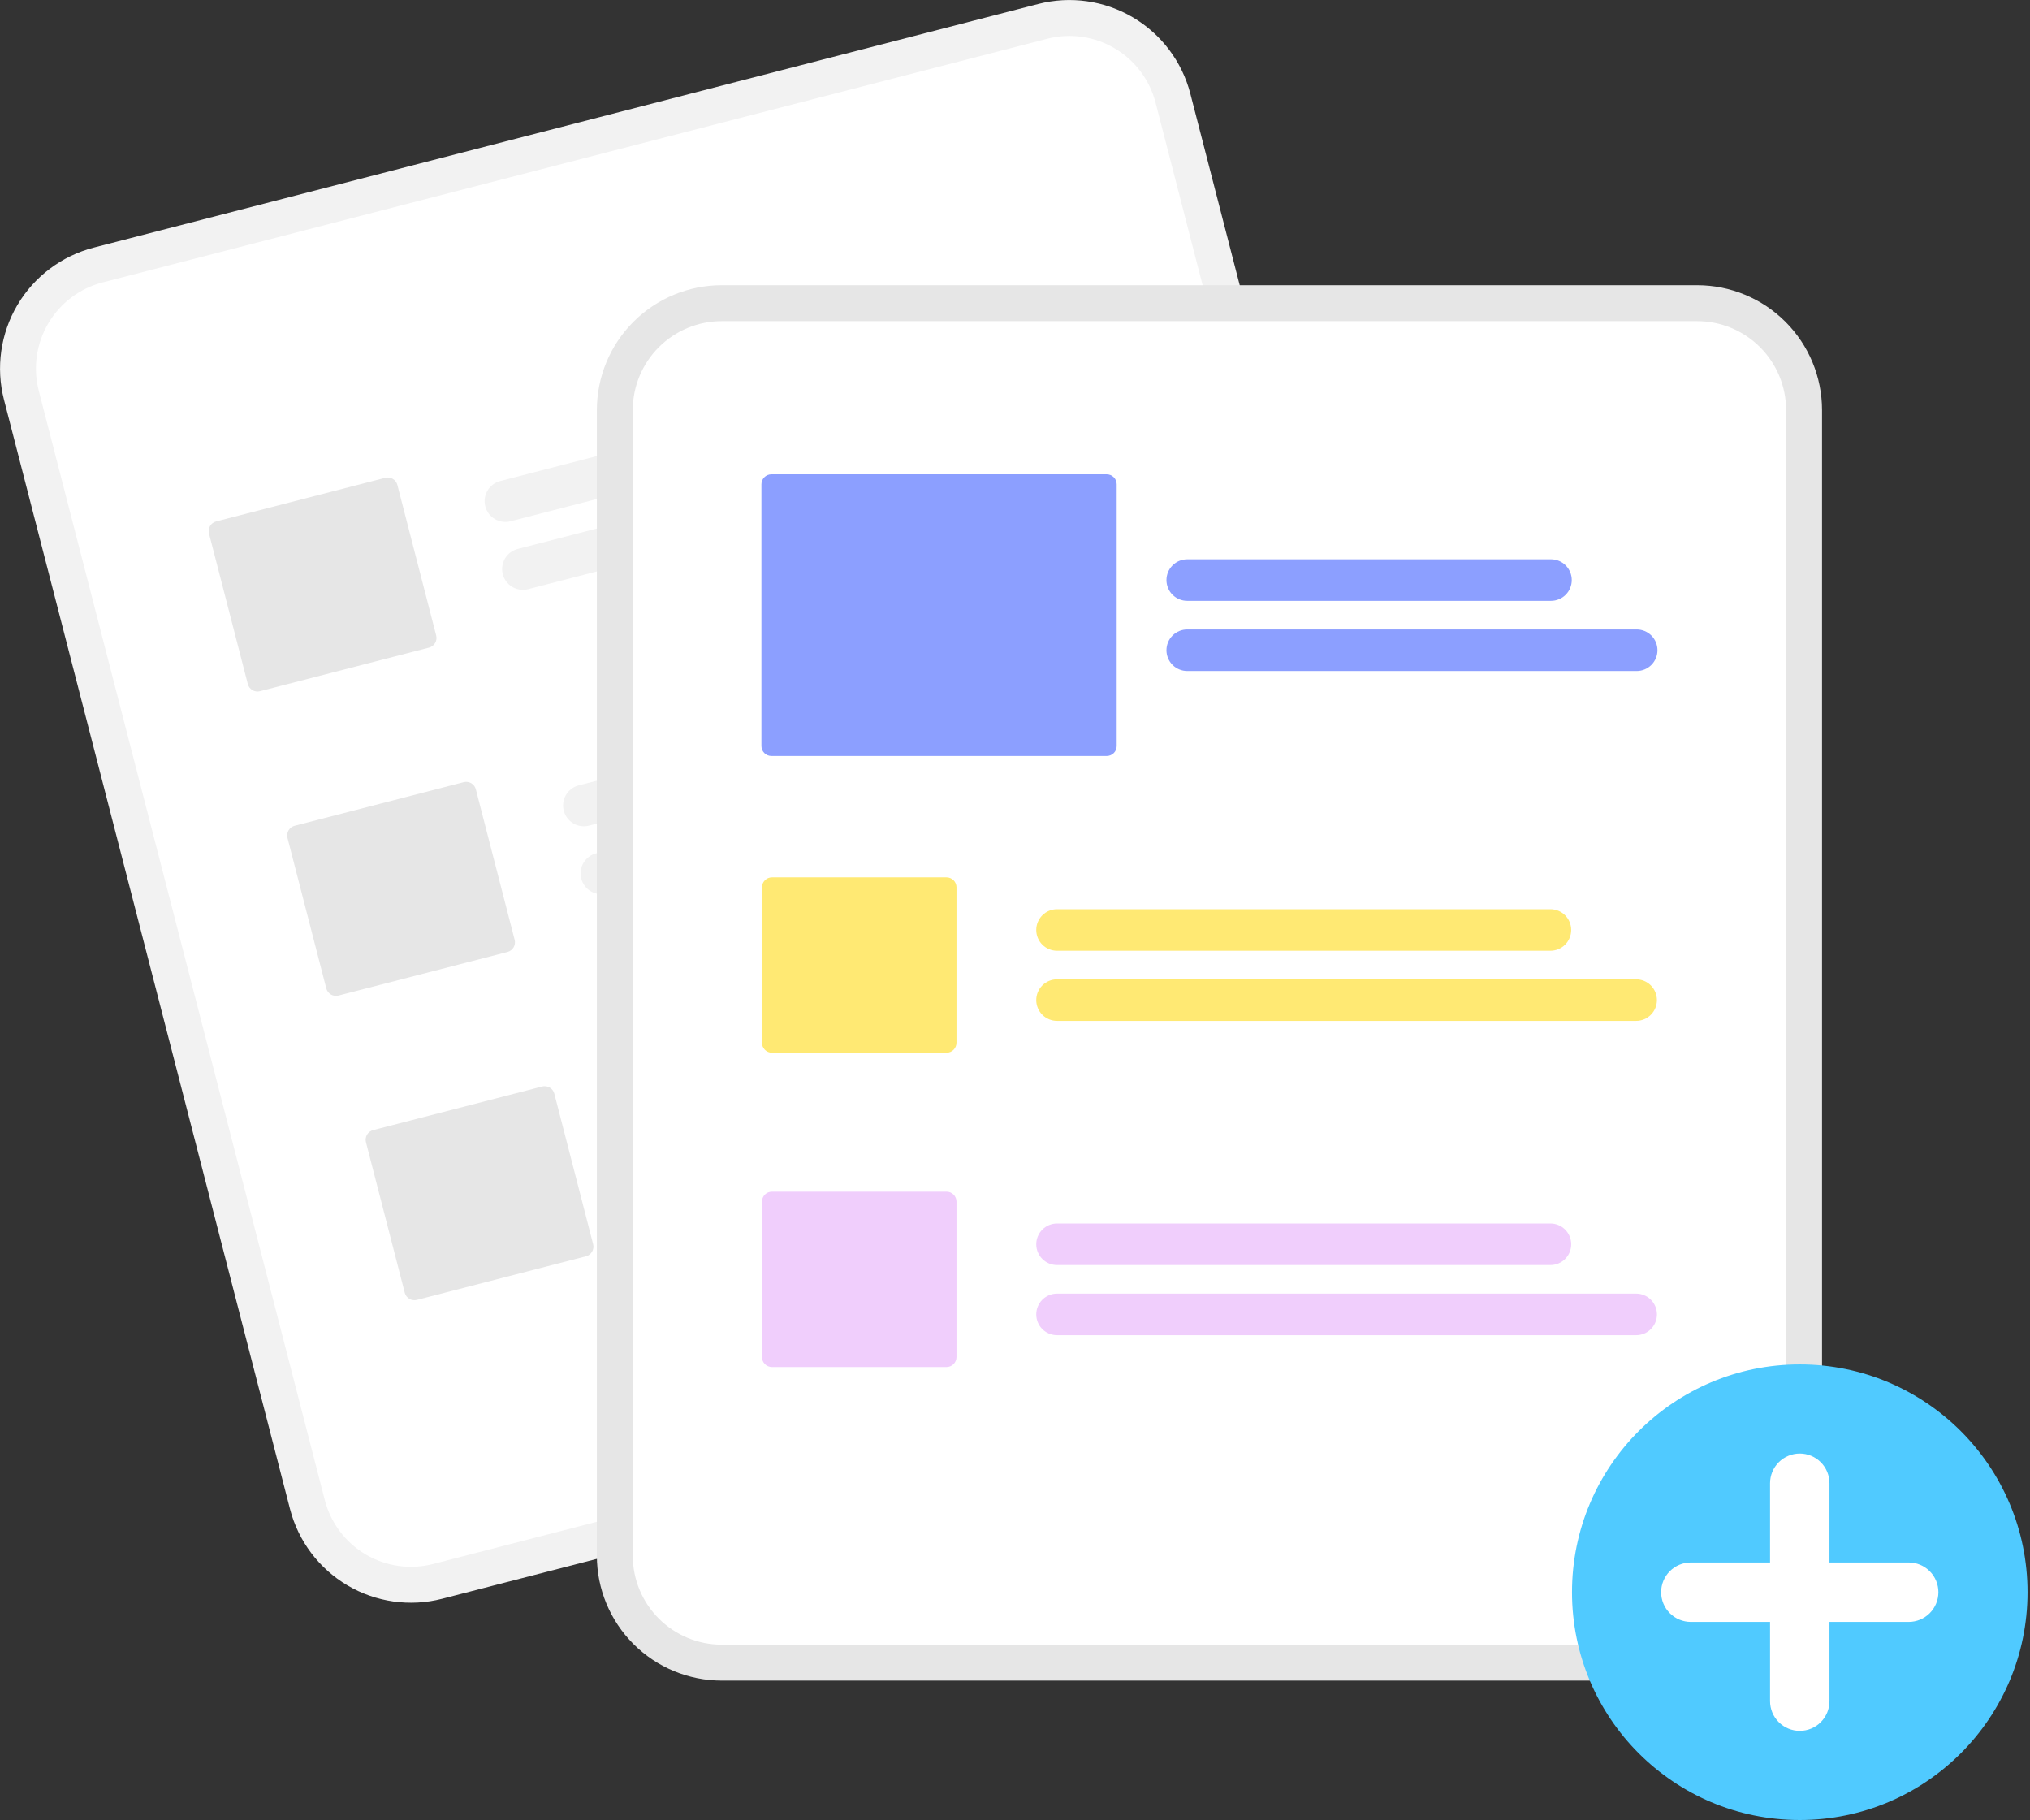 <?xml version="1.0" encoding="UTF-8"?> <svg xmlns="http://www.w3.org/2000/svg" width="783" height="702" viewBox="0 0 783 702" fill="none"><rect x="0" y="0" width="783" height="702" fill="#333333" stroke="none"/> <g clip-path="url(#clip0_1015_2)"> <path d="M400.51 1.529L375.064 8.091L61.56 88.937L36.114 95.499C23.762 98.699 13.184 106.668 6.701 117.657C0.218 128.646 -1.642 141.759 1.531 154.117L111.872 581.994C115.072 594.346 123.04 604.924 134.029 611.407C145.019 617.89 158.131 619.75 170.489 616.578L170.555 616.561L534.82 522.624L534.886 522.607C547.237 519.407 557.815 511.438 564.298 500.449C570.782 489.46 572.641 476.348 569.469 463.989L459.128 36.112C455.928 23.76 447.959 13.183 436.97 6.699C425.981 0.216 412.869 -1.644 400.51 1.529Z" fill="#F2F2F2"></path> <path d="M403.97 14.944L373.831 22.717L69.712 101.143L39.573 108.915C30.777 111.194 23.245 116.869 18.628 124.694C14.011 132.52 12.687 141.858 14.946 150.658L125.287 578.536C127.565 587.331 133.24 594.864 141.066 599.481C148.891 604.098 158.229 605.422 167.03 603.163L167.095 603.146L531.361 509.209L531.427 509.192C540.223 506.914 547.755 501.239 552.372 493.413C556.989 485.588 558.313 476.25 556.054 467.449L445.713 39.572C443.434 30.776 437.76 23.244 429.934 18.627C422.109 14.01 412.771 12.686 403.97 14.944Z" fill="white"></path> <path d="M381.212 153.503L196.939 201.023C194.881 201.554 192.696 201.246 190.866 200.166C189.035 199.086 187.708 197.322 187.178 195.264C186.647 193.206 186.956 191.022 188.036 189.191C189.116 187.36 190.879 186.034 192.937 185.503L377.21 137.983C379.267 137.454 381.45 137.764 383.279 138.844C385.108 139.924 386.434 141.686 386.964 143.743C387.495 145.8 387.187 147.984 386.108 149.814C385.03 151.644 383.269 152.971 381.212 153.503Z" fill="#F2F2F2"></path> <path d="M419.977 171.438L203.693 227.214C201.635 227.744 199.45 227.436 197.62 226.356C195.789 225.276 194.462 223.513 193.932 221.455C193.401 219.397 193.709 217.212 194.789 215.381C195.87 213.551 197.633 212.224 199.691 211.693L415.975 155.918C418.033 155.387 420.218 155.696 422.048 156.776C423.879 157.856 425.205 159.619 425.736 161.677C426.267 163.735 425.958 165.92 424.878 167.75C423.798 169.581 422.035 170.908 419.977 171.438Z" fill="#F2F2F2"></path> <path d="M411.481 270.876L227.208 318.396C226.189 318.659 225.128 318.719 224.086 318.571C223.044 318.424 222.041 318.073 221.134 317.538C220.228 317.004 219.436 316.296 218.803 315.455C218.17 314.614 217.709 313.656 217.446 312.637C217.183 311.618 217.124 310.557 217.271 309.515C217.418 308.473 217.769 307.47 218.304 306.564C218.839 305.657 219.547 304.865 220.388 304.232C221.229 303.6 222.186 303.139 223.205 302.876L407.478 255.355C408.497 255.093 409.558 255.033 410.6 255.18C411.642 255.328 412.645 255.679 413.552 256.213C414.458 256.748 415.25 257.456 415.883 258.297C416.516 259.138 416.977 260.095 417.24 261.114C417.503 262.134 417.562 263.194 417.415 264.237C417.268 265.279 416.917 266.281 416.382 267.188C415.847 268.094 415.139 268.887 414.298 269.519C413.457 270.152 412.5 270.613 411.481 270.876Z" fill="#F2F2F2"></path> <path d="M450.246 288.813L233.962 344.589C232.943 344.852 231.882 344.911 230.84 344.764C229.797 344.617 228.795 344.266 227.888 343.731C226.982 343.196 226.189 342.488 225.557 341.647C224.924 340.806 224.463 339.849 224.2 338.83C223.937 337.811 223.878 336.75 224.025 335.708C224.172 334.666 224.523 333.663 225.058 332.756C225.593 331.85 226.301 331.058 227.142 330.425C227.983 329.792 228.94 329.331 229.959 329.068L446.243 273.293C448.301 272.762 450.486 273.071 452.317 274.151C454.147 275.231 455.474 276.994 456.005 279.052C456.535 281.11 456.227 283.295 455.147 285.125C454.067 286.956 452.304 288.283 450.246 288.813Z" fill="#F2F2F2"></path> <path d="M441.749 388.251L257.476 435.771C255.418 436.3 253.235 435.991 251.405 434.911C249.576 433.83 248.25 432.068 247.72 430.011C247.189 427.954 247.497 425.77 248.576 423.94C249.655 422.11 251.417 420.783 253.473 420.251L437.746 372.73C439.805 372.2 441.989 372.508 443.82 373.588C445.65 374.668 446.977 376.431 447.508 378.489C448.039 380.548 447.73 382.732 446.65 384.563C445.57 386.394 443.807 387.72 441.749 388.251Z" fill="#F2F2F2"></path> <path d="M480.514 406.185L264.23 461.96C263.211 462.224 262.149 462.284 261.107 462.138C260.064 461.991 259.06 461.64 258.153 461.106C257.246 460.571 256.453 459.863 255.82 459.021C255.186 458.18 254.725 457.222 254.462 456.203C254.199 455.183 254.14 454.121 254.287 453.079C254.435 452.036 254.786 451.033 255.322 450.126C255.857 449.219 256.566 448.427 257.408 447.794C258.25 447.162 259.208 446.701 260.228 446.439L476.512 390.664C478.57 390.133 480.755 390.442 482.585 391.522C484.416 392.602 485.743 394.365 486.273 396.423C486.804 398.481 486.495 400.666 485.415 402.497C484.335 404.327 482.572 405.654 480.514 406.185Z" fill="#F2F2F2"></path> <path d="M165.481 249.748L100.269 266.565C99.282 266.818 98.235 266.67 97.358 266.152C96.48 265.634 95.844 264.79 95.588 263.803L80.619 205.755C80.365 204.768 80.514 203.721 81.032 202.844C81.549 201.966 82.394 201.33 83.38 201.075L148.593 184.258C149.58 184.004 150.627 184.153 151.504 184.67C152.382 185.188 153.018 186.033 153.273 187.019L168.243 245.067C168.496 246.054 168.348 247.101 167.83 247.979C167.312 248.856 166.468 249.492 165.481 249.748Z" fill="#E6E6E6"></path> <path d="M195.749 367.123L130.537 383.94C129.55 384.193 128.503 384.045 127.625 383.527C126.748 383.009 126.111 382.165 125.856 381.178L110.886 323.13C110.633 322.143 110.782 321.096 111.299 320.219C111.817 319.341 112.662 318.705 113.648 318.45L178.86 301.633C179.847 301.379 180.894 301.528 181.772 302.045C182.649 302.563 183.285 303.408 183.541 304.394L198.51 362.442C198.764 363.429 198.615 364.476 198.098 365.353C197.58 366.231 196.735 366.867 195.749 367.123Z" fill="#E6E6E6"></path> <path d="M226.018 484.494L160.805 501.311C159.818 501.564 158.771 501.416 157.894 500.898C157.016 500.38 156.38 499.536 156.124 498.549L141.155 440.501C140.902 439.514 141.05 438.467 141.568 437.59C142.086 436.712 142.93 436.076 143.916 435.821L209.129 419.004C210.116 418.75 211.163 418.899 212.04 419.416C212.918 419.934 213.554 420.779 213.81 421.765L228.779 479.813C229.032 480.8 228.884 481.847 228.366 482.725C227.848 483.602 227.004 484.238 226.018 484.494Z" fill="#E6E6E6"></path> <path d="M654.658 109.992H278.34C265.581 110.007 253.348 115.081 244.326 124.104C235.304 133.126 230.229 145.358 230.215 158.117V599.993C230.229 612.752 235.304 624.985 244.326 634.007C253.348 643.029 265.581 648.104 278.34 648.118H654.658C667.417 648.104 679.65 643.029 688.672 634.007C697.694 624.985 702.769 612.752 702.783 599.993V158.117C702.769 145.358 697.694 133.126 688.672 124.104C679.65 115.081 667.417 110.007 654.658 109.992Z" fill="#E6E6E6"></path> <path d="M654.659 123.848H278.34C269.254 123.858 260.543 127.472 254.118 133.897C247.693 140.321 244.08 149.032 244.069 158.119V599.994C244.08 609.08 247.693 617.791 254.118 624.216C260.543 630.641 269.254 634.255 278.34 634.265H654.659C663.745 634.255 672.456 630.641 678.881 624.216C685.306 617.791 688.92 609.08 688.93 599.994V158.119C688.92 149.033 685.306 140.322 678.881 133.897C672.456 127.472 663.745 123.858 654.659 123.848Z" fill="white"></path> <path d="M694.194 701.88C742.713 701.88 782.044 662.548 782.044 614.03C782.044 565.512 742.713 526.18 694.194 526.18C645.676 526.18 606.344 565.512 606.344 614.03C606.344 662.548 645.676 701.88 694.194 701.88Z" fill="#50CAFF"></path> <path d="M736.209 602.57H705.653V572.013C705.653 568.974 704.445 566.06 702.296 563.911C700.148 561.762 697.233 560.555 694.194 560.555C691.155 560.555 688.24 561.762 686.091 563.911C683.942 566.06 682.735 568.974 682.735 572.013V602.57H652.178C649.139 602.57 646.225 603.777 644.076 605.926C641.927 608.075 640.72 610.99 640.72 614.029C640.72 617.068 641.927 619.982 644.076 622.131C646.225 624.28 649.139 625.488 652.178 625.488H682.735V656.044C682.735 659.083 683.942 661.998 686.091 664.147C688.24 666.296 691.155 667.503 694.194 667.503C697.233 667.503 700.148 666.296 702.296 664.147C704.445 661.998 705.653 659.083 705.653 656.044V625.488H736.209C739.248 625.488 742.163 624.28 744.312 622.131C746.461 619.982 747.668 617.068 747.668 614.029C747.668 610.99 746.461 608.075 744.312 605.926C742.163 603.777 739.248 602.57 736.209 602.57Z" fill="white"></path> <path d="M598.023 366.657H407.721C406.668 366.658 405.625 366.452 404.652 366.05C403.678 365.647 402.794 365.057 402.049 364.313C401.304 363.569 400.712 362.685 400.309 361.712C399.906 360.739 399.698 359.696 399.698 358.643C399.698 357.59 399.906 356.547 400.309 355.574C400.712 354.601 401.304 353.717 402.049 352.973C402.794 352.229 403.678 351.639 404.652 351.236C405.625 350.834 406.668 350.628 407.721 350.629H598.023C600.147 350.631 602.183 351.477 603.684 352.979C605.185 354.482 606.028 356.519 606.028 358.643C606.028 360.767 605.185 362.804 603.684 364.307C602.183 365.809 600.147 366.655 598.023 366.657Z" fill="#FFE973"></path> <path d="M631.081 393.704H407.721C406.668 393.705 405.625 393.499 404.652 393.097C403.678 392.694 402.794 392.104 402.049 391.36C401.304 390.616 400.712 389.732 400.309 388.759C399.906 387.786 399.698 386.743 399.698 385.69C399.698 384.637 399.906 383.594 400.309 382.621C400.712 381.648 401.304 380.764 402.049 380.02C402.794 379.276 403.678 378.685 404.652 378.283C405.625 377.881 406.668 377.675 407.721 377.676H631.081C633.207 377.676 635.245 378.52 636.748 380.023C638.251 381.526 639.095 383.564 639.095 385.69C639.095 387.815 638.251 389.854 636.748 391.357C635.245 392.86 633.207 393.704 631.081 393.704Z" fill="#FFE973"></path> <path d="M598.023 487.868H407.721C406.668 487.869 405.625 487.663 404.652 487.261C403.678 486.858 402.794 486.268 402.049 485.524C401.304 484.78 400.712 483.896 400.309 482.923C399.906 481.95 399.698 480.907 399.698 479.854C399.698 478.801 399.906 477.758 400.309 476.785C400.712 475.812 401.304 474.928 402.049 474.184C402.794 473.44 403.678 472.85 404.652 472.447C405.625 472.045 406.668 471.839 407.721 471.84H598.023C600.148 471.84 602.187 472.684 603.69 474.187C605.193 475.69 606.037 477.728 606.037 479.854C606.037 481.979 605.193 484.018 603.69 485.521C602.187 487.024 600.148 487.868 598.023 487.868Z" fill="#F0CEFC"></path> <path d="M631.081 514.915H407.721C406.668 514.916 405.625 514.71 404.652 514.307C403.678 513.905 402.794 513.315 402.049 512.571C401.304 511.827 400.712 510.943 400.309 509.97C399.906 508.997 399.698 507.954 399.698 506.901C399.698 505.848 399.906 504.805 400.309 503.832C400.712 502.859 401.304 501.975 402.049 501.231C402.794 500.487 403.678 499.896 404.652 499.494C405.625 499.092 406.668 498.886 407.721 498.887H631.081C632.134 498.886 633.177 499.092 634.151 499.494C635.124 499.896 636.009 500.487 636.754 501.231C637.499 501.975 638.09 502.859 638.493 503.832C638.897 504.805 639.104 505.848 639.104 506.901C639.104 507.954 638.897 508.997 638.493 509.97C638.09 510.943 637.499 511.827 636.754 512.571C636.009 513.315 635.124 513.905 634.151 514.307C633.177 514.71 632.134 514.916 631.081 514.915Z" fill="#F0CEFC"></path> <path d="M365.092 405.98H297.746C296.727 405.979 295.751 405.574 295.03 404.854C294.31 404.133 293.904 403.157 293.903 402.138V342.19C293.904 341.172 294.31 340.195 295.03 339.474C295.751 338.754 296.727 338.349 297.746 338.348H365.092C366.111 338.349 367.088 338.754 367.808 339.474C368.528 340.195 368.934 341.172 368.935 342.19V402.138C368.934 403.157 368.528 404.133 367.808 404.854C367.088 405.574 366.111 405.979 365.092 405.98Z" fill="#FFE973"></path> <path d="M365.092 527.195H297.746C296.727 527.194 295.751 526.789 295.03 526.069C294.31 525.348 293.904 524.371 293.903 523.353V463.405C293.904 462.386 294.31 461.41 295.03 460.689C295.751 459.969 296.727 459.564 297.746 459.562H365.092C366.111 459.564 367.088 459.969 367.808 460.689C368.528 461.41 368.934 462.386 368.935 463.405V523.353C368.934 524.371 368.528 525.348 367.808 526.069C367.088 526.789 366.111 527.194 365.092 527.195Z" fill="#F0CEFC"></path> <path d="M598.234 231.72H457.932C455.807 231.72 453.768 230.875 452.265 229.372C450.762 227.869 449.918 225.831 449.918 223.706C449.918 221.58 450.762 219.542 452.265 218.039C453.768 216.536 455.807 215.691 457.932 215.691H598.234C600.359 215.691 602.398 216.536 603.901 218.039C605.404 219.542 606.248 221.58 606.248 223.706C606.248 225.831 605.404 227.869 603.901 229.372C602.398 230.875 600.359 231.72 598.234 231.72Z" fill="#8C9FFF"></path> <path d="M631.292 258.77H457.932C456.88 258.77 455.838 258.563 454.865 258.16C453.893 257.758 453.009 257.167 452.265 256.423C451.521 255.679 450.931 254.795 450.528 253.823C450.125 252.851 449.918 251.809 449.918 250.756C449.918 249.704 450.125 248.662 450.528 247.689C450.931 246.717 451.521 245.834 452.265 245.089C453.009 244.345 453.893 243.755 454.865 243.352C455.838 242.949 456.88 242.742 457.932 242.742H631.292C633.417 242.742 635.456 243.587 636.959 245.089C638.462 246.592 639.306 248.631 639.306 250.756C639.306 252.882 638.462 254.92 636.959 256.423C635.456 257.926 633.417 258.77 631.292 258.77Z" fill="#8C9FFF"></path> <path d="M426.881 291.547H297.535C296.516 291.546 295.54 291.141 294.819 290.42C294.099 289.7 293.694 288.723 293.692 287.704V186.757C293.694 185.738 294.099 184.761 294.819 184.041C295.54 183.32 296.516 182.915 297.535 182.914H426.881C427.9 182.915 428.877 183.32 429.597 184.041C430.318 184.761 430.723 185.738 430.724 186.757V287.704C430.723 288.723 430.318 289.7 429.597 290.42C428.877 291.141 427.9 291.546 426.881 291.547Z" fill="#8C9FFF"></path> </g> <defs> <clipPath id="clip0_1015_2"> <rect width="782.044" height="701.88" fill="white"></rect> </clipPath> </defs> </svg> 
